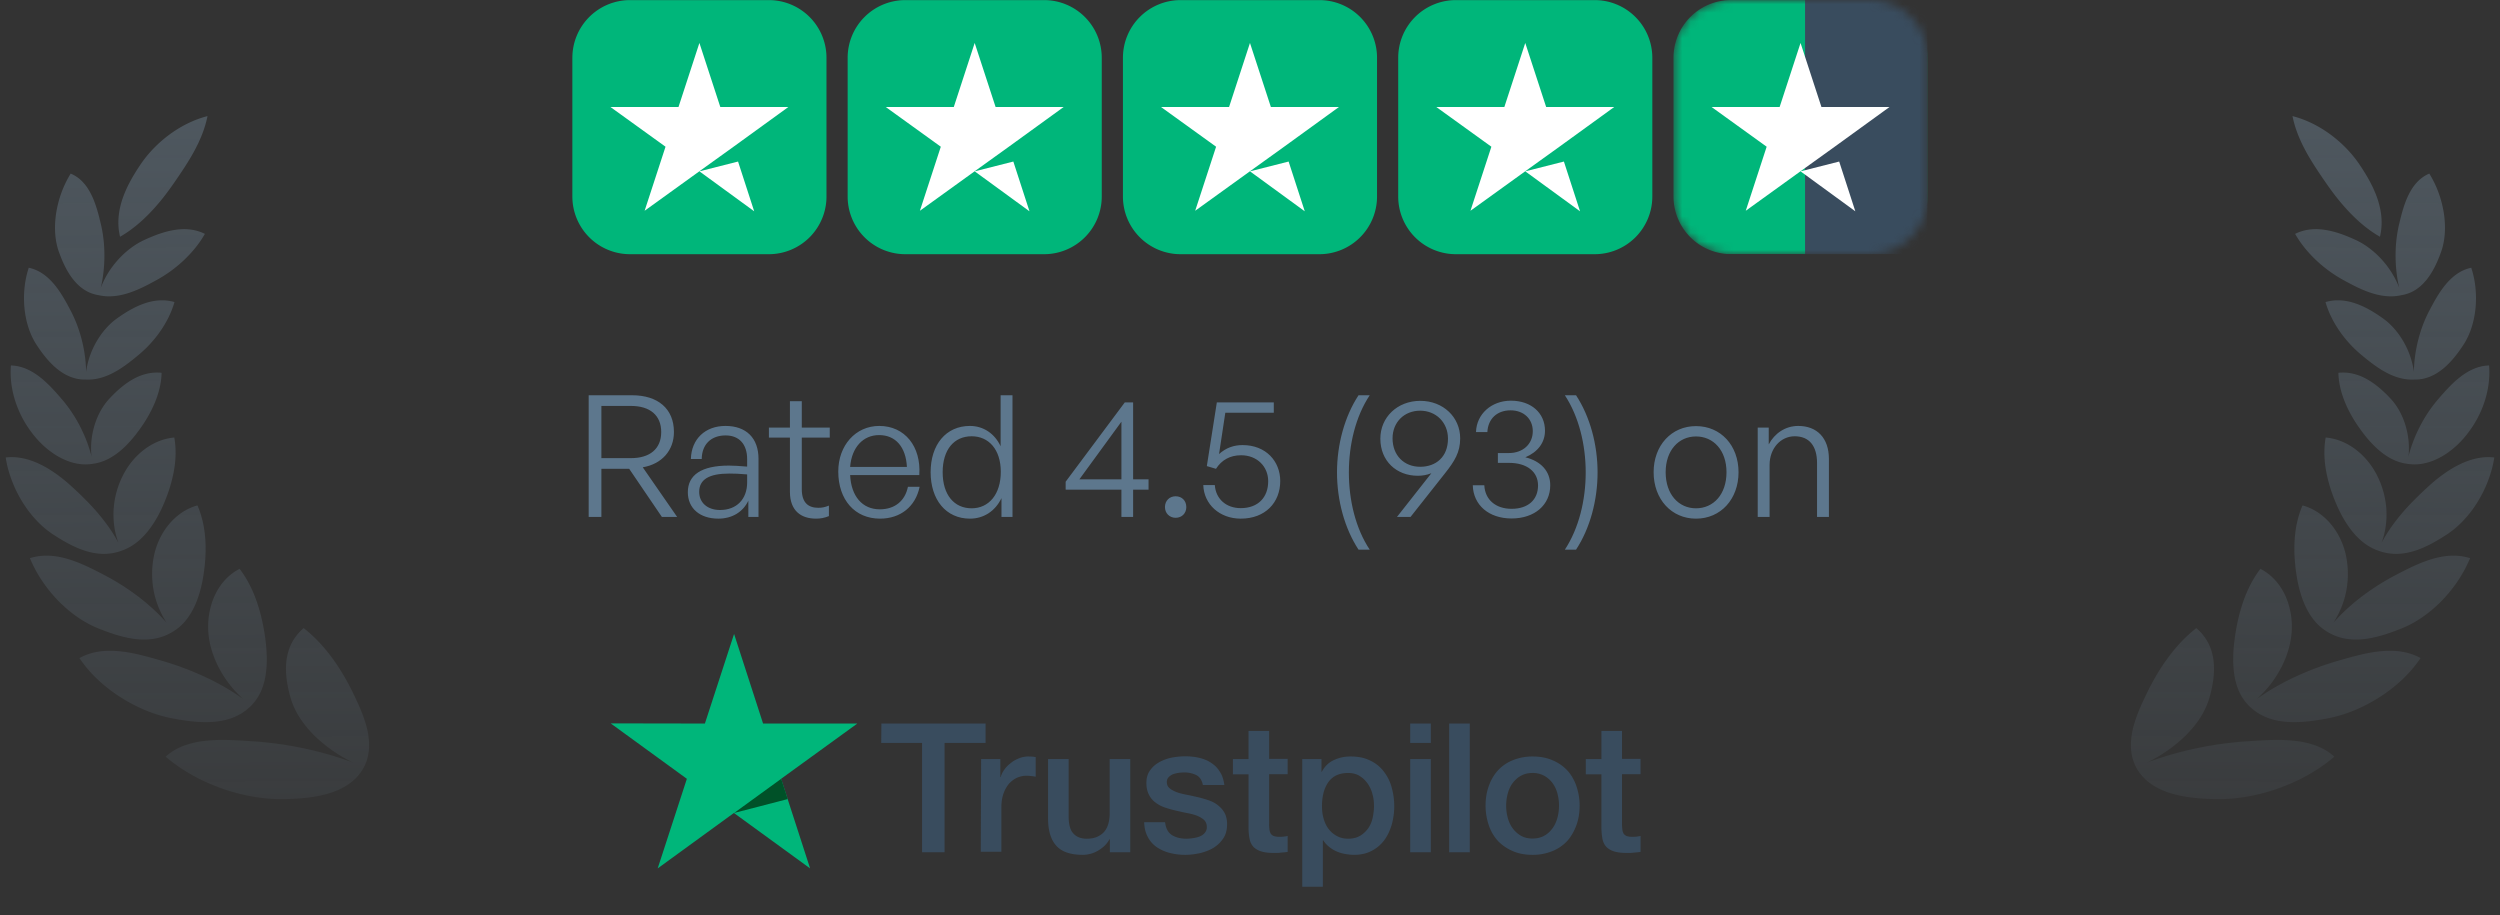 <svg xmlns="http://www.w3.org/2000/svg" width="295" height="108" fill="none"><rect width="100%" height="100%" fill="#333333" stroke="none"/><path fill="url(#a)" fill-rule="evenodd" d="M14.165 27.938c-.752-3.145.777-6.08 2.369-8.46 1.753-2.62 4.681-4.942 7.952-5.779-.592 2.969-2.322 5.53-3.988 7.939-1.654 2.392-3.74 4.816-6.333 6.3Zm2.87.376c-2.2 1.01-4.223 3.178-5.147 5.663.583-2.492.568-5.22.008-7.558-.49-2.054-1.207-4.957-3.554-5.935-1.702 2.737-2.384 6.463-1.387 9.252.72 2.019 2.016 4.687 4.697 5.098 2.46.565 4.945-.749 6.907-1.833 2.183-1.206 4.32-3.123 5.617-5.402-2.384-1.2-5.098-.223-7.141.715Zm-3.222 9.254c-1.89 1.348-3.341 3.813-3.653 6.343-.027-2.535-.716-5.153-1.824-7.261-1.013-1.93-2.427-4.536-4.943-5.056-.988 3.003-.668 6.677.93 9.108 1.208 1.842 3.08 4.148 5.802 4.086 2.485.127 4.631-1.57 6.32-2.987 1.817-1.523 3.456-3.75 4.145-6.157-2.537-.737-4.966.633-6.777 1.924Zm-.915 9.485c-1.546 1.656-2.375 4.336-2.098 6.816-.618-2.489-1.906-4.901-3.478-6.734-1.459-1.7-3.43-3.946-6.034-4.01-.246 3.155.986 6.306 3.053 8.654 1.607 1.825 4.08 3.376 6.614 2.947 2.437-.297 4.298-2.364 5.507-4.034 1.297-1.793 2.554-4.188 2.607-6.7-2.598-.277-4.684 1.464-6.171 3.06Zm1.592 9.073c-1.232 2.449-1.466 5.362-.515 7.927-1.403-2.64-3.454-4.773-5.625-6.745-1.974-1.793-4.817-3.68-7.678-3.322.546 3.537 2.71 7.206 5.611 9.091 2.332 1.515 5.158 3.015 8.127 1.882 2.443-.862 3.994-3.322 4.947-5.579 1.01-2.388 1.681-5.141 1.21-7.754-2.678.24-4.9 2.159-6.077 4.5Zm3.718 9.281a10.541 10.541 0 0 0 1.456 8.084c-2.063-2.362-4.805-4.31-7.432-5.677-2.539-1.321-5.653-2.914-8.7-1.949 1.472 3.586 4.62 6.923 8.106 8.302 2.702 1.07 5.992 2.126 8.81.339 2.282-1.377 3.2-4.258 3.576-6.727.403-2.669.383-5.611-.726-8.141-2.663.746-4.49 3.144-5.09 5.77Zm13.107 10.025c.339 2.574.333 5.84-1.666 7.824-2.494 2.56-6.362 2.069-9.345 1.508-4.005-.753-8.514-3.48-10.934-7.114 2.948-1.627 6.559-.59 9.48.248l.168.048c3.26.935 6.734 2.443 9.642 4.504-2.32-2.094-4.012-5.166-4.097-8.265-.077-2.772 1.123-5.74 3.711-7.063 1.811 2.372 2.66 5.418 3.041 8.31Zm11.62 15.11c-1.789 3.305-6.18 3.687-9.38 3.754-4.776.101-10.195-1.766-14.013-5.006 2.52-2.318 6.642-2.053 9.808-1.85l.401.026c3.942.248 8.085 1.094 11.88 2.506-3.278-1.595-6.443-4.396-7.359-7.684-.769-2.764-1.019-5.946 1.561-8.172 2.689 2.102 4.57 5.03 5.946 7.903 1.158 2.417 2.611 5.683 1.182 8.477l-.025.045Z" clip-rule="evenodd"/><g clip-path="url(#b)"><path fill="#00B67A" d="M67.54 6.817A6.805 6.805 0 0 1 74.343.012H90.72a6.805 6.805 0 0 1 6.805 6.805V23.19a6.805 6.805 0 0 1-6.805 6.805H74.344a6.805 6.805 0 0 1-6.805-6.805V6.817Zm32.483 0a6.804 6.804 0 0 1 6.804-6.805h16.375a6.805 6.805 0 0 1 6.805 6.805V23.19a6.805 6.805 0 0 1-6.805 6.805h-16.375a6.804 6.804 0 0 1-6.804-6.805V6.817Zm32.483 0a6.805 6.805 0 0 1 6.805-6.805h16.374a6.805 6.805 0 0 1 6.805 6.805V23.19a6.804 6.804 0 0 1-6.805 6.805h-16.374a6.804 6.804 0 0 1-6.805-6.805V6.817Zm32.483 0a6.805 6.805 0 0 1 6.805-6.805h16.375a6.805 6.805 0 0 1 6.805 6.805V23.19a6.805 6.805 0 0 1-6.805 6.805h-16.375a6.805 6.805 0 0 1-6.805-6.805V6.817Z"/><mask id="c" width="31" height="30" x="197" y="0" maskUnits="userSpaceOnUse" style="mask-type:alpha"><path fill="#00B67A" d="M220.652.006h-16.374a6.805 6.805 0 0 0-6.805 6.805v16.374a6.805 6.805 0 0 0 6.805 6.805h16.374a6.805 6.805 0 0 0 6.805-6.805V6.81a6.805 6.805 0 0 0-6.805-6.805Z"/></mask><g mask="url(#c)"><path fill="#00B67A" d="M220.652.006h-16.374a6.805 6.805 0 0 0-6.805 6.805v16.374a6.805 6.805 0 0 0 6.805 6.805h16.374a6.805 6.805 0 0 0 6.805-6.805V6.81a6.805 6.805 0 0 0-6.805-6.805Z"/><path fill="#394C5E" d="M227.459-.001h-14.461v30.622h14.461V-.001Z"/></g><path fill="#fff" d="m82.53 20.218 4.56-1.156 1.905 5.872-6.465-4.716Zm10.495-7.59h-8.028L82.53 5.069l-2.468 7.559h-8.027l6.497 4.685-2.467 7.558 6.496-4.685 3.998-2.873 6.466-4.685Zm21.988 7.59 4.56-1.156 1.906 5.872-6.466-4.716Zm10.495-7.59h-8.027l-2.468-7.559-2.467 7.559h-8.027l6.496 4.685-2.467 7.558 6.496-4.685 3.998-2.873 6.466-4.685Zm21.988 7.59 4.561-1.156 1.905 5.872-6.466-4.716Zm10.495-7.59h-8.027l-2.468-7.559-2.467 7.559h-8.027l6.497 4.685-2.468 7.558 6.497-4.685 3.998-2.873 6.465-4.685Zm21.989 7.59 4.56-1.156 1.905 5.872-6.465-4.716Zm10.494-7.59h-8.027l-2.467-7.559-2.468 7.559h-8.027l6.497 4.685-2.468 7.558 6.497-4.685 3.998-2.873 6.465-4.685Zm21.989 7.59 4.56-1.156 1.905 5.872-6.465-4.716Zm10.495-7.59h-8.028l-2.467-7.559-2.468 7.559h-8.027l6.497 4.685-2.467 7.558 6.496-4.685 3.998-2.873 6.466-4.685Z"/></g><path fill="#5D778D" d="M70.964 61h-1.5V46.64h5.12c3.04 0 4.94 1.58 4.94 4.34 0 2.16-1.42 3.78-3.68 4.16l4.06 5.86h-1.8l-3.86-5.68h-3.28V61Zm0-13.1v6.16h3.5c2.2 0 3.56-1.08 3.56-3.08s-1.36-3.08-3.56-3.08h-3.5ZM88.304 61v-1.92c-.62 1.32-1.9 2.12-3.54 2.12-2.18 0-3.6-1.22-3.6-3.12 0-2.06 1.64-3.14 4.84-3.14.64 0 1.12.04 2.16.12v-.88c0-1.76-.94-2.8-2.54-2.8-1.72 0-2.8 1.06-2.82 2.78h-1.28c.06-2.34 1.68-3.9 4.08-3.9 2.46 0 3.9 1.44 3.9 3.88V61h-1.2Zm-5.8-2.96c0 1.28.98 2.14 2.46 2.14 1.96 0 3.2-1.28 3.2-3.26v-.94c-.9-.08-1.52-.1-2.1-.1-2.4 0-3.56.7-3.56 2.16Zm15.307 1.62v1.24c-.54.22-1 .3-1.52.3-1.74 0-3.08-.9-3.08-3.18v-6.38h-2.48v-1.18h2.48v-3.12h1.4v3.12h3.3v1.18h-3.3v6.08c0 1.64.8 2.2 1.96 2.2.44 0 .8-.08 1.24-.26Zm6.025 1.54c-2.96 0-4.92-2.22-4.92-5.56 0-3.08 2.04-5.38 4.84-5.38 3 0 4.96 2.42 4.72 5.8h-8.16c.12 2.5 1.44 4.04 3.5 4.04 1.76 0 2.98-.98 3.32-2.66h1.38c-.48 2.34-2.26 3.76-4.68 3.76Zm-.1-9.86c-1.9 0-3.24 1.46-3.42 3.76h6.7c-.12-2.36-1.34-3.76-3.28-3.76Zm6.078 4.38c0-3.24 1.8-5.46 4.64-5.46 1.58 0 2.92.9 3.62 2.4v-6.02h1.4V61h-1.3v-2.22c-.74 1.54-2.1 2.42-3.72 2.42-2.84 0-4.64-2.24-4.64-5.48Zm1.42 0c0 2.68 1.36 4.26 3.42 4.26 2.04 0 3.44-1.66 3.44-4.3 0-2.66-1.44-4.2-3.44-4.2-2.06 0-3.42 1.56-3.42 4.24Zm24.294 2.06h-1.82V61h-1.38v-3.22h-6.58v-.94l6.98-9.36h.98v9.08h1.82v1.22Zm-8.16-1.22h4.96v-6.8l-4.96 6.8Zm12.617 3.28c0 .72-.52 1.26-1.26 1.26-.72 0-1.26-.54-1.26-1.26 0-.76.54-1.28 1.26-1.28.74 0 1.26.52 1.26 1.28Zm6.422 1.36c-2.46 0-4.34-1.66-4.42-3.96h1.36c.12 1.66 1.36 2.72 3.06 2.72 2.06 0 3.24-1.28 3.24-3.18 0-1.7-1.28-3.06-3.2-3.06-1.3 0-2.3.56-2.96 1.6l-1.08-.32 1.18-7.52h6.72v1.22h-5.72l-.74 4.88c.82-.74 1.74-1.06 2.78-1.06 2.76 0 4.44 1.92 4.44 4.24 0 2.54-1.76 4.44-4.66 4.44Zm15.22 3.66h-1.32c-1.64-2.5-2.54-5.8-2.54-9.12 0-3.3.9-6.6 2.54-9.1h1.32c-1.66 2.5-2.46 5.8-2.46 9.1 0 3.32.8 6.62 2.46 9.12Zm5.974-17.56c2.7 0 4.7 1.94 4.7 4.42 0 1.66-.66 2.7-1.8 4.14l-4.06 5.14h-1.6l4.06-5.16c-.54.22-1.1.3-1.6.3-2.52 0-4.42-1.74-4.42-4.38 0-2.52 2-4.46 4.72-4.46Zm-.02 1.16c-1.9 0-3.26 1.38-3.26 3.26 0 2.02 1.36 3.36 3.26 3.36 1.86 0 3.28-1.16 3.28-3.32 0-1.92-1.42-3.3-3.28-3.3Zm10.787 12.72c-2.68 0-4.52-1.58-4.58-3.92h1.36c.08 1.7 1.34 2.78 3.22 2.78 1.94 0 3.12-1.06 3.12-2.76 0-1.62-1.32-2.66-3.4-2.66h-1.34v-1.16h1.3c1.66 0 2.82-1.06 2.82-2.58 0-1.46-1.08-2.46-2.62-2.46-1.6 0-2.66 1-2.74 2.56h-1.34c.06-2.12 1.82-3.7 4.12-3.7 2.4 0 4.02 1.46 4.02 3.54 0 1.4-.84 2.52-2.32 3.14 1.86.46 2.94 1.66 2.94 3.3 0 2.32-1.84 3.92-4.56 3.92Zm7.605 3.68h-1.32c1.64-2.5 2.46-5.8 2.46-9.12 0-3.3-.82-6.6-2.46-9.1h1.32c1.64 2.5 2.54 5.8 2.54 9.1 0 3.32-.9 6.62-2.54 9.12Zm14.154-3.66c-2.9 0-5-2.3-5-5.48 0-3.16 2.1-5.44 5-5.44 2.92 0 5.02 2.28 5.02 5.44 0 3.18-2.1 5.48-5.02 5.48Zm0-1.22c2.06 0 3.6-1.64 3.6-4.26 0-2.58-1.54-4.22-3.6-4.22-2.04 0-3.58 1.64-3.58 4.22 0 2.62 1.54 4.26 3.58 4.26Zm8.684-5.12V61h-1.4V50.46h1.3v1.98c.68-1.3 1.96-2.18 3.48-2.18 2.2 0 3.62 1.4 3.62 3.9V61h-1.4v-6.36c0-2.02-.92-3.16-2.64-3.16-1.64 0-2.96 1.42-2.96 3.38Z"/><g clip-path="url(#d)"><path fill="#394C5E" d="M104.005 85.377h12.294v2.289h-4.841v12.901h-2.653V87.666h-4.82l.02-2.289Zm11.767 4.192h2.268v2.127h.041a2.68 2.68 0 0 1 .425-.87c.203-.284.446-.548.75-.77.283-.244.607-.426.972-.568a2.83 2.83 0 0 1 1.073-.222c.284 0 .486.02.588.02.101.02.222.04.324.04v2.33c-.162-.041-.345-.061-.527-.082-.182-.02-.344-.04-.527-.04-.405 0-.789.08-1.154.243-.365.162-.668.405-.952.709a3.847 3.847 0 0 0-.648 1.174c-.162.466-.243 1.013-.243 1.62v5.226h-2.43l.04-10.937Zm17.58 10.998h-2.39v-1.54h-.04c-.304.568-.75.993-1.337 1.337a3.525 3.525 0 0 1-1.803.507c-1.438 0-2.491-.345-3.139-1.074-.648-.709-.972-1.802-.972-3.24v-6.988h2.43v6.745c0 .972.183 1.66.567 2.045.365.405.891.608 1.56.608.506 0 .931-.081 1.276-.243.344-.162.628-.365.83-.628.223-.263.365-.587.466-.952.101-.365.142-.77.142-1.195v-6.38h2.43v10.998h-.02Zm4.132-3.524c.081.709.344 1.195.81 1.498.466.284 1.033.426 1.681.426.223 0 .486-.02.769-.06.284-.041.567-.102.811-.203.263-.102.465-.243.627-.446.162-.203.243-.446.223-.75-.02-.303-.121-.566-.344-.769-.223-.203-.486-.344-.81-.486a7.03 7.03 0 0 0-1.134-.304c-.426-.08-.851-.182-1.297-.283a14.018 14.018 0 0 1-1.316-.365 3.775 3.775 0 0 1-1.134-.587 2.525 2.525 0 0 1-.79-.932c-.203-.385-.304-.83-.304-1.397 0-.608.142-1.094.446-1.5.283-.404.668-.728 1.113-.971a5.057 5.057 0 0 1 1.499-.527 8.585 8.585 0 0 1 1.56-.142c.567 0 1.114.061 1.62.183.506.121.992.303 1.397.587a3.2 3.2 0 0 1 1.033 1.053c.284.425.446.952.527 1.56h-2.532c-.121-.588-.384-.973-.79-1.175a3.26 3.26 0 0 0-1.438-.304c-.162 0-.384.02-.607.04-.243.041-.446.082-.668.163a1.584 1.584 0 0 0-.527.344.81.81 0 0 0-.223.587c0 .304.101.527.304.71.202.181.466.323.81.465.324.121.709.223 1.134.304.426.08.871.182 1.317.283.445.102.871.223 1.296.365.425.142.81.324 1.134.587.324.243.608.547.81.912.203.364.304.83.304 1.357 0 .648-.142 1.194-.446 1.66-.303.446-.688.83-1.154 1.114-.466.284-1.013.486-1.58.628-.587.122-1.154.203-1.721.203a7.25 7.25 0 0 1-1.924-.243 4.893 4.893 0 0 1-1.54-.71 3.4 3.4 0 0 1-1.012-1.194c-.243-.466-.385-1.033-.405-1.702h2.45v.02h.021Zm8-7.474h1.843v-3.321h2.43v3.301h2.187v1.803h-2.187v5.873c0 .263.02.466.041.668.02.183.081.345.141.466a.792.792 0 0 0 .345.284c.162.06.364.101.648.101.162 0 .344 0 .506-.02.162-.02.344-.04.506-.081v1.883c-.263.041-.526.061-.789.081-.264.041-.507.041-.79.041-.648 0-1.155-.061-1.54-.182a2.22 2.22 0 0 1-.911-.527 1.881 1.881 0 0 1-.446-.87c-.081-.345-.121-.77-.141-1.216v-6.481h-1.843v-1.843.04Zm8.162 0h2.288v1.5h.041c.344-.649.81-1.095 1.418-1.378a4.586 4.586 0 0 1 1.984-.425c.871 0 1.621.141 2.269.465a4.261 4.261 0 0 1 1.6 1.256 5.25 5.25 0 0 1 .952 1.863c.202.71.324 1.479.324 2.269 0 .75-.101 1.458-.284 2.147-.202.688-.486 1.316-.871 1.843a4.316 4.316 0 0 1-1.478 1.276c-.608.324-1.296.486-2.107.486-.344 0-.708-.041-1.053-.102a4.48 4.48 0 0 1-1.012-.303 3.62 3.62 0 0 1-.891-.547 3.074 3.074 0 0 1-.689-.77h-.041v5.489h-2.43V89.569h-.02Zm8.486 5.51c0-.487-.061-.973-.203-1.439a3.663 3.663 0 0 0-.587-1.235 3.231 3.231 0 0 0-.952-.871c-.385-.223-.83-.324-1.316-.324-1.013 0-1.783.344-2.309 1.053-.507.709-.77 1.66-.77 2.835 0 .568.061 1.074.203 1.54.141.465.324.87.607 1.215.264.344.588.608.972.81.385.203.811.304 1.317.304.567 0 1.013-.122 1.397-.344.385-.223.689-.527.952-.871a3.56 3.56 0 0 0 .527-1.236c.101-.486.162-.952.162-1.438Zm4.273-9.702h2.431v2.289h-2.431v-2.289Zm0 4.192h2.431v10.998h-2.431V89.569Zm4.598-4.192h2.43v15.19h-2.43v-15.19Zm9.843 15.494c-.871 0-1.661-.142-2.349-.446a5.332 5.332 0 0 1-1.742-1.195 5.2 5.2 0 0 1-1.074-1.843 7.201 7.201 0 0 1-.384-2.329c0-.83.121-1.6.384-2.309a5.383 5.383 0 0 1 1.074-1.843 4.857 4.857 0 0 1 1.742-1.195 6.144 6.144 0 0 1 2.349-.445c.871 0 1.661.141 2.349.445a5.037 5.037 0 0 1 1.742 1.195c.466.506.83 1.134 1.074 1.843.243.709.384 1.479.384 2.309 0 .85-.121 1.62-.384 2.33-.264.708-.608 1.316-1.074 1.842a4.85 4.85 0 0 1-1.742 1.195 6.06 6.06 0 0 1-2.349.446Zm0-1.924c.527 0 1.013-.122 1.397-.345.405-.223.709-.526.973-.89.263-.365.445-.79.567-1.236a5.54 5.54 0 0 0 0-2.815 3.645 3.645 0 0 0-.567-1.236 3.085 3.085 0 0 0-.973-.87 2.853 2.853 0 0 0-1.397-.345c-.527 0-1.013.121-1.398.344-.405.223-.708.527-.972.871-.263.365-.445.77-.567 1.236a5.54 5.54 0 0 0 0 2.815c.122.466.304.87.567 1.235.264.365.588.668.972.891.406.243.871.345 1.398.345Zm6.278-9.378h1.844v-3.321h2.43v3.301h2.187v1.803h-2.187v5.873c0 .263.02.466.04.668.021.183.081.345.142.466a.795.795 0 0 0 .344.284c.163.06.365.101.649.101.162 0 .344 0 .506-.02.162-.02.344-.04.506-.081v1.883c-.263.041-.526.061-.79.081-.263.041-.506.041-.789.041-.649 0-1.155-.061-1.54-.182a2.214 2.214 0 0 1-.911-.527 1.881 1.881 0 0 1-.446-.87c-.081-.345-.121-.77-.141-1.216v-6.481h-1.844v-1.843.04Z"/><path fill="#00B67A" d="M101.163 85.378h-11.12l-3.422-10.572-3.443 10.572-11.12-.02 8.993 6.541-3.443 10.572 8.993-6.541 8.992 6.541-3.423-10.572 8.993-6.521Z"/><path fill="#005128" d="m92.948 94.29-.77-2.39-5.549 4.03 6.32-1.64Z"/></g><path fill="url(#e)" fill-rule="evenodd" d="M280.835 27.938c.752-3.145-.777-6.08-2.369-8.46-1.753-2.62-4.681-4.942-7.952-5.779.592 2.969 2.322 5.53 3.988 7.939 1.654 2.392 3.74 4.816 6.333 6.3Zm-2.87.376c2.201 1.01 4.223 3.178 5.147 5.663-.583-2.492-.568-5.22-.008-7.558.49-2.054 1.207-4.957 3.554-5.935 1.702 2.737 2.384 6.463 1.387 9.252-.721 2.019-2.016 4.687-4.697 5.098-2.46.565-4.945-.749-6.907-1.833-2.183-1.206-4.319-3.123-5.617-5.402 2.384-1.2 5.098-.223 7.141.715Zm3.222 9.254c1.89 1.348 3.341 3.813 3.653 6.343.027-2.535.716-5.153 1.824-7.261 1.013-1.93 2.427-4.536 4.943-5.056.988 3.003.668 6.677-.929 9.108-1.209 1.842-3.08 4.148-5.803 4.086-2.485.127-4.631-1.57-6.32-2.987-1.817-1.523-3.456-3.75-4.145-6.157 2.537-.737 4.966.633 6.777 1.924Zm.915 9.485c1.546 1.656 2.375 4.336 2.098 6.816.618-2.489 1.906-4.901 3.478-6.734 1.459-1.7 3.431-3.946 6.034-4.01.246 3.155-.986 6.306-3.053 8.654-1.607 1.825-4.081 3.376-6.614 2.947-2.437-.297-4.298-2.364-5.507-4.034-1.297-1.793-2.554-4.188-2.607-6.7 2.598-.277 4.684 1.464 6.171 3.06Zm-1.592 9.073c1.232 2.449 1.466 5.362.515 7.927 1.403-2.64 3.454-4.773 5.625-6.745 1.974-1.793 4.817-3.68 7.678-3.322-.546 3.537-2.71 7.206-5.611 9.091-2.332 1.515-5.158 3.015-8.127 1.882-2.443-.862-3.994-3.322-4.947-5.579-1.009-2.388-1.681-5.141-1.211-7.754 2.679.24 4.901 2.159 6.078 4.5Zm-3.718 9.281a10.54 10.54 0 0 1-1.456 8.084c2.063-2.362 4.805-4.31 7.432-5.677 2.539-1.321 5.653-2.914 8.7-1.949-1.472 3.586-4.62 6.923-8.106 8.302-2.702 1.07-5.992 2.126-8.811.339-2.281-1.377-3.199-4.258-3.575-6.727-.403-2.669-.383-5.611.726-8.141 2.663.746 4.49 3.144 5.09 5.77Zm-13.107 10.025c-.339 2.574-.333 5.84 1.666 7.824 2.494 2.56 6.362 2.069 9.345 1.508 4.005-.753 8.514-3.48 10.934-7.114-2.948-1.627-6.559-.59-9.479.248l-.169.048c-3.26.935-6.734 2.443-9.642 4.504 2.321-2.094 4.012-5.166 4.097-8.265.077-2.772-1.123-5.74-3.711-7.063-1.811 2.372-2.659 5.418-3.041 8.31Zm-11.621 15.11c1.79 3.305 6.181 3.687 9.381 3.754 4.776.101 10.195-1.766 14.013-5.006-2.52-2.318-6.642-2.053-9.809-1.85l-.4.026c-3.942.248-8.085 1.094-11.879 2.506 3.277-1.595 6.442-4.396 7.358-7.684.769-2.764 1.019-5.946-1.561-8.172-2.689 2.102-4.569 5.03-5.946 7.903-1.159 2.417-2.611 5.683-1.182 8.477l.025.045Z" clip-rule="evenodd"/><defs><linearGradient id="a" x1="31.125" x2="31.549" y1="13.904" y2="94.3" gradientUnits="userSpaceOnUse"><stop stop-color="#778EA1" stop-opacity=".4"/><stop offset="1" stop-color="#778EA1" stop-opacity=".1"/></linearGradient><linearGradient id="e" x1="263.875" x2="263.451" y1="13.904" y2="94.3" gradientUnits="userSpaceOnUse"><stop stop-color="#778EA1" stop-opacity=".4"/><stop offset="1" stop-color="#778EA1" stop-opacity=".1"/></linearGradient><clipPath id="b"><path fill="#fff" d="M67.541 0H227.46v30H67.541z"/></clipPath><clipPath id="d"><path fill="#fff" d="M67.541 73h126.401v32h-126.4z"/></clipPath></defs></svg>